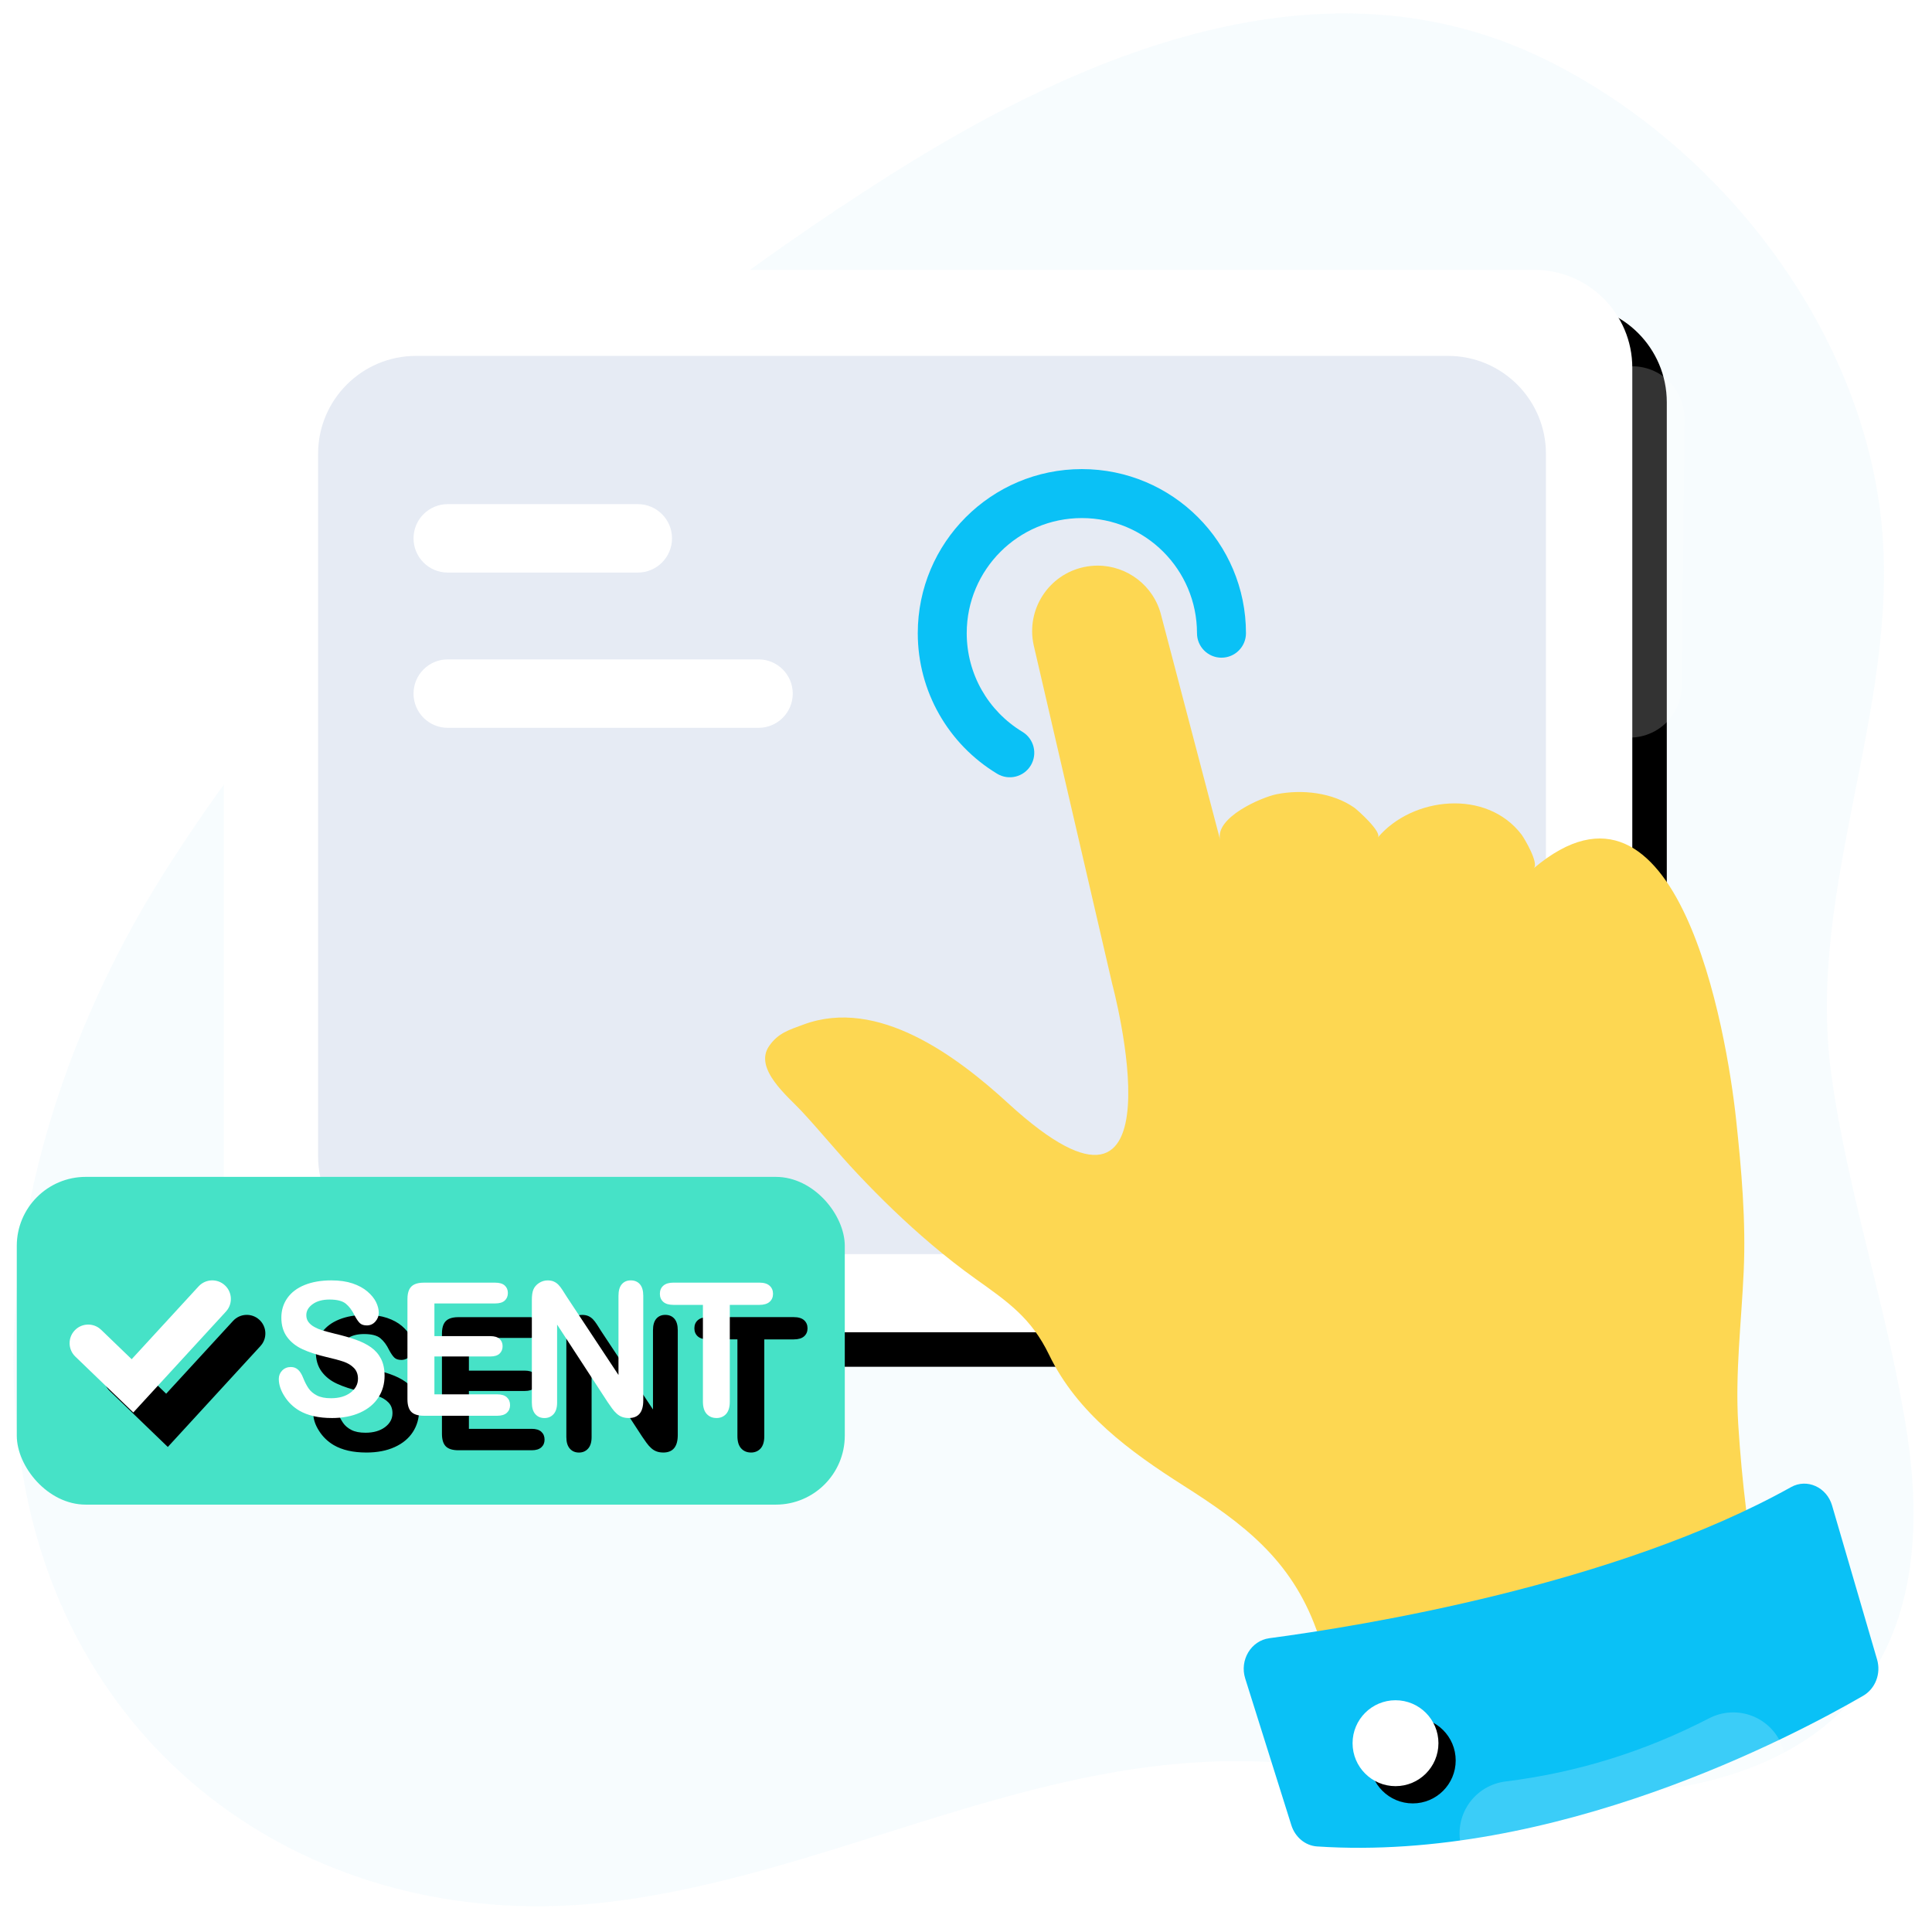 <svg xmlns="http://www.w3.org/2000/svg" xmlns:xlink="http://www.w3.org/1999/xlink" width="112" height="112" viewBox="0 0 112 112">
    <defs>
        <path id="5rbod6ilab" d="M75.976 62.37H5.678C2.542 62.37 0 59.83 0 56.694V6.461C0 3.324 2.542.783 5.678.783h70.298c3.135 0 5.677 2.541 5.677 5.678v50.232c0 3.136-2.542 5.678-5.677 5.678"/>
        <path id="xrjce72cuc" d="M18.593.975c-2.071.432-3.39 2.474-2.93 4.54l4.55 19.629s4.43 16.506-6.029 6.923C11.211 29.342 6.626 25.9 2.317 27.5c-.842.314-1.472.488-1.997 1.252-.901 1.307 1.101 2.925 1.87 3.751 1.105 1.187 2.127 2.451 3.244 3.634 1.361 1.448 2.792 2.831 4.31 4.117.817.692 1.661 1.356 2.537 1.982 1.896 1.348 3.249 2.286 4.275 4.414 1.628 3.375 4.68 5.602 7.8 7.585 3.478 2.21 6.216 4.284 7.69 8.326.103.284 1.26 4.062 1.189 4.058 0 0 17.096 1.043 24.47-6.078-.585-3.257-.995-6.569-1.201-9.873-.182-2.952.183-5.899.316-8.845.134-2.941-.126-5.886-.438-8.806-.545-5.118-3.377-21.632-11.733-14.577.324-.274-.553-1.748-.702-1.946-2.038-2.678-6.346-2.197-8.338.164.267-.316-1.192-1.611-1.36-1.73-1.263-.88-3.024-1.075-4.506-.78-.874.176-3.592 1.347-3.273 2.647L23.054 3.787C22.629 2.06 21.084.896 19.372.896c-.257 0-.518.025-.78.08"/>
        <path id="romat4g16d" d="M.083 2.87c0 1.376 1.114 2.49 2.49 2.49 1.373 0 2.488-1.114 2.488-2.49C5.06 1.496 3.946.382 2.573.382c-1.376 0-2.49 1.114-2.49 2.49"/>
        <path id="cee3fqx86f" d="M99.41 113.055c0 1.375 1.115 2.49 2.49 2.49 1.374 0 2.488-1.115 2.488-2.49 0-1.375-1.114-2.49-2.488-2.49-1.375 0-2.49 1.115-2.49 2.49"/>
        <path id="wii0r52pbh" d="M15.258 7.98c.635 0 1.184-.105 1.648-.316.463-.21.815-.502 1.055-.874s.36-.791.36-1.258c0-.39-.069-.718-.207-.987-.139-.268-.332-.49-.58-.666-.247-.175-.547-.324-.9-.447-.352-.123-.746-.235-1.181-.337-.348-.088-.597-.154-.748-.2-.15-.046-.3-.109-.447-.19-.148-.08-.263-.177-.348-.289-.084-.112-.126-.246-.126-.4 0-.25.124-.462.371-.64.248-.177.573-.265.977-.265.435 0 .75.081.947.244.197.164.365.39.505.682.11.204.21.35.303.44.093.09.23.134.408.134.197 0 .36-.075.492-.224.132-.149.198-.317.198-.503 0-.203-.053-.412-.158-.626-.106-.214-.272-.418-.5-.613-.228-.195-.515-.351-.861-.469C16.12.06 15.711 0 15.236 0c-.592 0-1.108.089-1.547.266-.438.177-.773.43-1.005.76-.232.33-.347.708-.347 1.132 0 .446.11.819.329 1.119.219.3.515.537.89.71.373.174.837.326 1.391.456.414.094.745.184.993.268.247.084.449.206.605.366.156.16.234.367.234.624 0 .323-.145.592-.434.808-.29.215-.666.323-1.13.323-.336 0-.608-.053-.815-.16-.207-.107-.368-.243-.482-.408-.114-.165-.22-.37-.318-.616-.08-.207-.178-.363-.292-.468-.114-.106-.254-.158-.419-.158-.203 0-.37.067-.502.202s-.198.298-.198.487c0 .327.11.663.33 1.008.218.346.504.622.855.83.494.287 1.122.43 1.884.43zm9.596-.132c.245 0 .43-.057.555-.17.125-.115.187-.263.187-.446 0-.19-.062-.34-.187-.455-.124-.114-.31-.171-.555-.171H21.21V4.411h3.243c.242 0 .42-.055.537-.166.115-.11.173-.253.173-.429 0-.175-.058-.316-.176-.423-.117-.108-.296-.161-.534-.161H21.21V1.337h3.522c.249 0 .434-.055.555-.166.121-.11.182-.257.182-.44 0-.178-.06-.323-.182-.434-.121-.11-.306-.165-.555-.165h-4.127c-.221 0-.403.032-.545.097-.142.065-.246.168-.313.31-.067.143-.1.326-.1.55V6.89c0 .337.075.581.224.732.149.15.394.226.734.226h4.248zm7.622.132c.561 0 .842-.339.842-1.016V.894c0-.297-.065-.521-.195-.67-.13-.15-.307-.224-.531-.224-.218 0-.39.075-.519.224-.128.149-.192.373-.192.67v4.59L28.875.938l-.244-.384c-.08-.123-.157-.223-.232-.3-.075-.078-.163-.139-.263-.185-.1-.045-.22-.068-.36-.068-.18 0-.346.05-.5.15-.155.1-.266.229-.332.387-.057.144-.085.342-.085.595v5.953c0 .291.067.513.2.666.134.153.31.229.532.229.214 0 .39-.076.526-.226.137-.151.206-.374.206-.669V2.563l2.932 4.496c.084.123.168.243.252.36.084.118.176.22.274.308.098.088.203.152.316.192.112.04.238.06.379.06zm5.085 0c.228 0 .414-.078.558-.234.143-.157.215-.396.215-.719V1.421h1.706c.267 0 .467-.059.6-.176.133-.118.2-.273.2-.466s-.066-.35-.197-.468C40.51.19 40.31.13 40.04.13h-4.97c-.255 0-.451.058-.586.174-.135.116-.203.274-.203.474 0 .193.065.348.195.466.13.117.328.176.595.176h1.705v5.606c0 .32.073.558.219.716.145.158.334.237.566.237z"/>
        <path id="zqsapswb1j" d="M7.537.35C7.94-.09 8.622-.12 9.061.283c.399.366.46.964.164 1.399l-.099.125-5.371 5.85L.393 4.417C-.037 4.003-.05 3.32.365 2.892c.375-.39.974-.436 1.402-.13l.123.102L3.66 4.57 7.537.35z"/>
        <filter id="tqxmmnazxa" width="124.5%" height="132.5%" x="-9.8%" y="-13%" filterUnits="objectBoundingBox">
            <feOffset dx="2" dy="2" in="SourceAlpha" result="shadowOffsetOuter1"/>
            <feGaussianBlur in="shadowOffsetOuter1" result="shadowBlurOuter1" stdDeviation="3"/>
            <feColorMatrix in="shadowBlurOuter1" values="0 0 0 0 0.129 0 0 0 0 0.145 0 0 0 0 0.161 0 0 0 0.13 0"/>
        </filter>
        <filter id="7r7p4ymiue" width="361.2%" height="361.1%" x="-110.5%" y="-110.5%" filterUnits="objectBoundingBox">
            <feOffset dx="1" dy="1" in="SourceAlpha" result="shadowOffsetOuter1"/>
            <feGaussianBlur in="shadowOffsetOuter1" result="shadowBlurOuter1" stdDeviation="2"/>
            <feColorMatrix in="shadowBlurOuter1" values="0 0 0 0 0.129 0 0 0 0 0.145 0 0 0 0 0.161 0 0 0 0.229 0"/>
        </filter>
        <filter id="94gtrmsblg" width="169.8%" height="350.6%" x="-27.9%" y="-100.3%" filterUnits="objectBoundingBox">
            <feOffset dx="2" dy="2" in="SourceAlpha" result="shadowOffsetOuter1"/>
            <feGaussianBlur in="shadowOffsetOuter1" result="shadowBlurOuter1" stdDeviation="3"/>
            <feColorMatrix in="shadowBlurOuter1" values="0 0 0 0 0.129 0 0 0 0 0.145 0 0 0 0 0.161 0 0 0 0.13 0"/>
        </filter>
        <filter id="yk5tov85di" width="314%" height="361.2%" x="-85.6%" y="-104.5%" filterUnits="objectBoundingBox">
            <feOffset dx="2" dy="2" in="SourceAlpha" result="shadowOffsetOuter1"/>
            <feGaussianBlur in="shadowOffsetOuter1" result="shadowBlurOuter1" stdDeviation="3"/>
            <feColorMatrix in="shadowBlurOuter1" values="0 0 0 0 0.129 0 0 0 0 0.145 0 0 0 0 0.161 0 0 0 0.13 0"/>
        </filter>
    </defs>
    <g fill="none" fill-rule="evenodd">
        <path fill="#FFF" d="M68.447 37.722c-9.372 5.384-20.374 4.182-29.756 9.468-9.422 5.31-16.24 16.22-17.743 26.723-1.928 13.464 7.156 23.558 16.482 30.768 13.514 10.448 30.183 19.096 47.41 22.203 10.772 1.942 23.187.628 33.304-5.621 14.055-8.68 18.617-25.103 12.321-38.797-4.72-10.276-13.701-17.789-17.23-28.767-2.824-8.787-2.174-19.38-7.855-26.354-5.221-6.415-12.482-5.328-19.615-1.142-5.895 3.461-11.363 8.098-17.318 11.519" opacity=".07" transform="translate(-21 -20)"/>
        <path stroke="#FFF" stroke-linecap="round" stroke-width="2" d="M108 24c4.237 1.941 6.492 6.262 6.764 12.964" opacity=".07" transform="translate(-21 -20)"/>
        <g transform="translate(-21 -20) translate(0 8)">
            <path fill="#E4F3FA" d="M127.168 74.323c-1.534-11.077 4.248-21.706 2.817-32.764-1.437-11.101-9.598-21.366-19.556-26.186-12.765-6.178-26.708-.275-37.846 6.782-16.137 10.223-31.775 24.173-42.06 40.43-6.43 10.166-10.262 23-8.168 35.098 2.909 16.803 17.562 26.55 33.974 24.573 12.314-1.48 23.613-8.096 36.14-8.16 10.027-.053 20.429 3.94 29.815.457 8.632-3.2 10.553-10.808 9.297-19.267-1.039-6.99-3.44-13.925-4.413-20.963" opacity=".3"/>
            <g>
                <g transform="translate(33.973 26.225) translate(0 .637)">
                    <use fill="#000" filter="url(#tqxmmnazxa)" xlink:href="#5rbod6ilab"/>
                    <use fill="#FFF" xlink:href="#5rbod6ilab"/>
                    <path stroke="#FFF" stroke-linecap="round" stroke-width="6.069" d="M0 18.507V6.461C0 3.324 2.542.783 5.678.783h17.935" opacity=".2"/>
                    <path fill="#E6EBF4" d="M70.969 57.84H11.144c-3.135 0-5.677-2.541-5.677-5.677V11.448c0-3.136 2.542-5.678 5.677-5.678H70.97c3.135 0 5.677 2.542 5.677 5.678v40.715c0 3.136-2.542 5.678-5.677 5.678"/>
                </g>
                <g transform="translate(33.973 26.225) translate(22.29 17.669)"/>
                <path stroke="#FFF" stroke-linecap="round" stroke-width="6.069" d="M1.008 0.89L0.855 16.347" opacity=".2" transform="translate(33.973 26.225) translate(80.645 9.153)"/>
                <g transform="translate(33.973 26.225) translate(56.355 83.96)"/>
            </g>
            <path stroke="#FFF" stroke-linecap="round" stroke-width="2" d="M22.973 111.225c2.012 7.655 7.092 11.957 15.24 12.907" opacity=".07"/>
            <path fill="#FDD752" d="M80.926 49.41l4.55 19.628s4.43 16.506-6.029 6.924c-2.973-2.726-7.558-6.169-11.867-4.568-.842.314-1.472.488-1.997 1.252-.901 1.307 1.102 2.925 1.87 3.751 1.105 1.187 2.127 2.452 3.244 3.634 1.361 1.448 2.792 2.831 4.31 4.117.817.692 1.661 1.356 2.537 1.982 1.896 1.348 3.249 2.286 4.275 4.414 1.628 3.375 4.68 5.602 7.8 7.585 3.478 2.21 6.216 4.284 7.69 8.326.103.284 1.26 4.062 1.189 4.058 0 0 17.096 1.043 24.471-6.078-.586-3.257-.996-6.569-1.202-9.873-.182-2.952.183-5.899.316-8.845.134-2.941-.126-5.886-.438-8.806-.545-5.118-3.377-21.632-11.733-14.577.324-.274-.553-1.748-.702-1.946-2.038-2.678-6.346-2.197-8.337.164.266-.315-1.193-1.611-1.362-1.73-1.261-.88-3.023-1.075-4.505-.78-.874.176-3.592 1.347-3.273 2.647l-3.416-13.008c-.424-1.726-1.97-2.891-3.682-2.891-.257 0-.518.025-.78.08-2.07.43-3.389 2.473-2.929 4.54z"/>
            <path fill="#0AC1F6" d="M83.717 39.194c5.255 0 9.513 4.26 9.513 9.513 0 .784-.635 1.42-1.42 1.42-.783 0-1.419-.636-1.419-1.42 0-3.686-2.987-6.674-6.674-6.674-3.686 0-6.675 2.989-6.675 6.674 0 2.366 1.241 4.516 3.231 5.719.67.405.886 1.278.48 1.949-.405.67-1.277.886-1.948.48-2.832-1.711-4.601-4.778-4.601-8.148 0-5.253 4.26-9.513 9.513-9.513zM94.585 106.969c5.365-.713 20.082-3.092 30.245-8.76.927-.517 2.07.008 2.377 1.067l2.61 8.932c.238.813-.102 1.688-.808 2.098-4.087 2.367-17.891 9.65-31.658 8.734-.685-.045-1.273-.542-1.49-1.23l-2.674-8.504c-.338-1.07.338-2.197 1.398-2.337"/>
            <use fill="#000" filter="url(#7r7p4ymiue)" xlink:href="#cee3fqx86f"/>
            <use fill="#FFF" xlink:href="#cee3fqx86f"/>
            <rect width="48" height="19" x="21.973" y="80.225" fill="#46E2C7" rx="4"/>
            <g transform="translate(24.973 86.225)">
                <use fill="#000" filter="url(#94gtrmsblg)" xlink:href="#wii0r52pbh"/>
                <use fill="#FFF" xlink:href="#wii0r52pbh"/>
                <g>
                    <use fill="#000" filter="url(#yk5tov85di)" xlink:href="#zqsapswb1j"/>
                    <use fill="#FFF" xlink:href="#zqsapswb1j"/>
                </g>
            </g>
            <path fill="#FFF" d="M46.957 45.193c-1.097 0-1.984-.888-1.984-1.985 0-1.095.887-1.983 1.984-1.983h11.016c1.095 0 1.984.888 1.984 1.983 0 1.097-.889 1.985-1.984 1.985H46.957zM46.957 54.193c-1.097 0-1.984-.888-1.984-1.985 0-1.095.887-1.983 1.984-1.983h18.016c1.095 0 1.984.888 1.984 1.983 0 1.097-.889 1.985-1.984 1.985H46.957z"/>
            <path stroke="#FFF" stroke-linecap="round" stroke-width="6.069" d="M121.478 114.304c-4.058 2.098-8.335 3.426-12.832 3.982" opacity=".2"/>
        </g>
    </g>
</svg>
